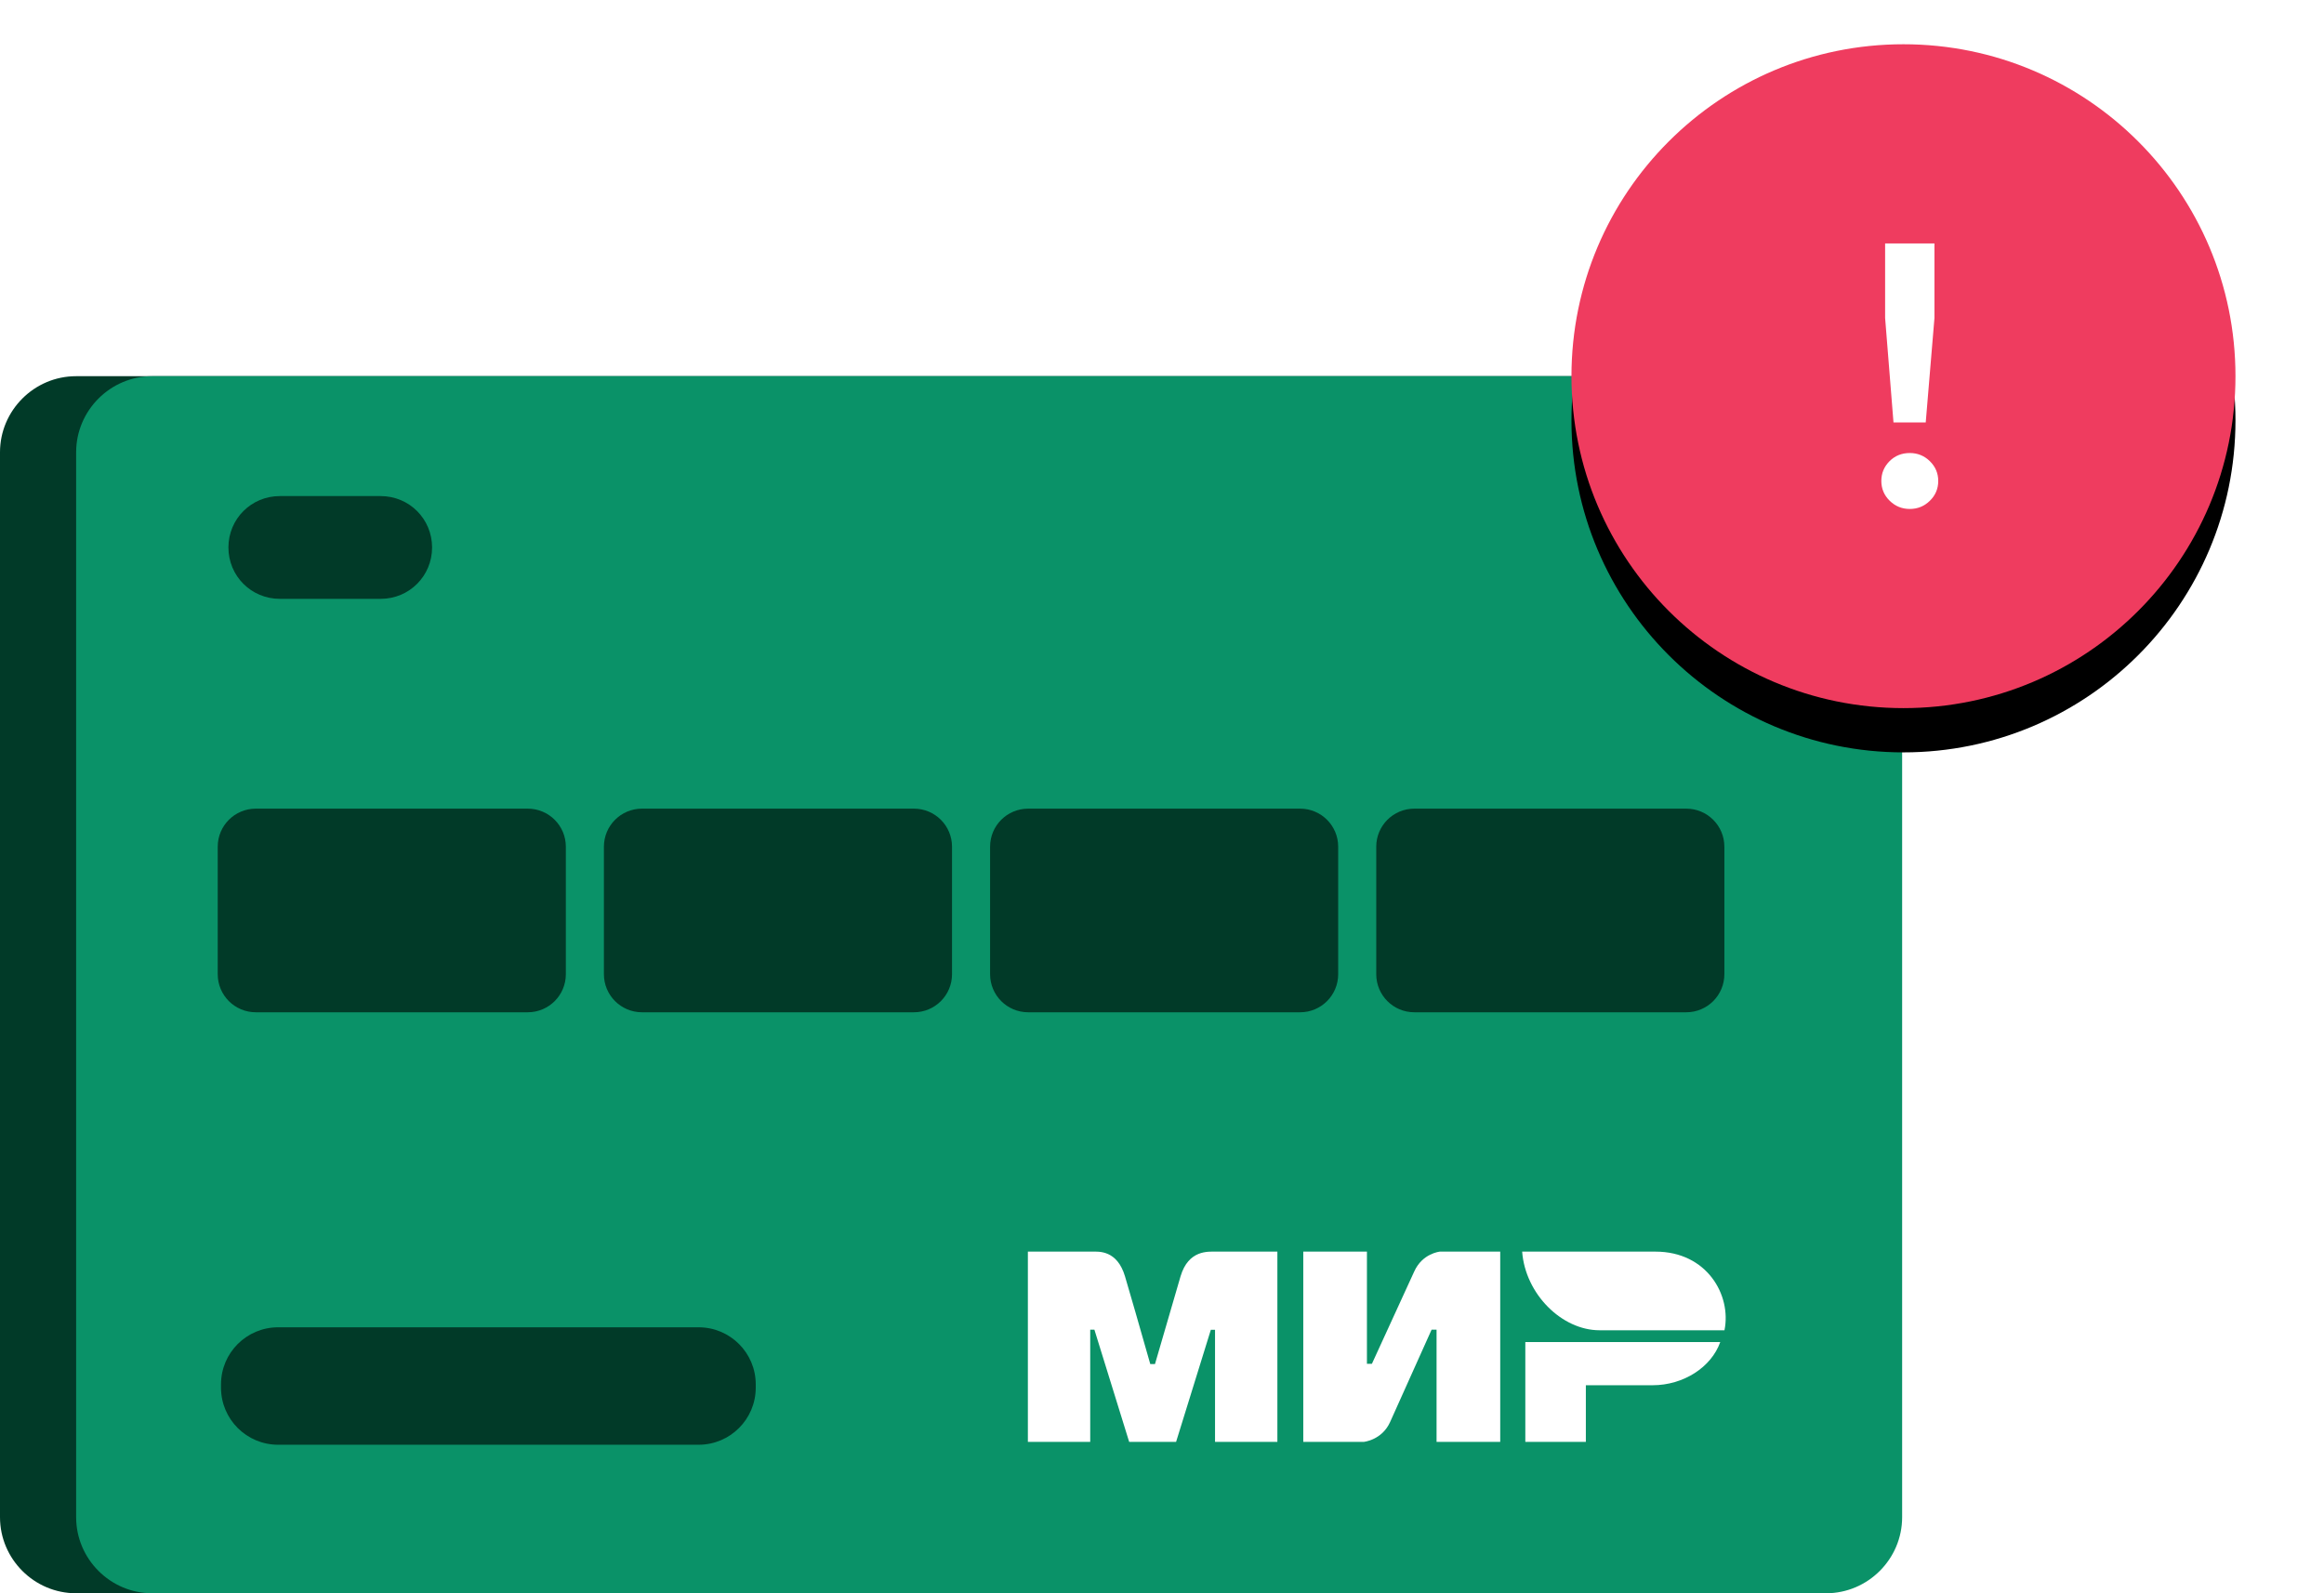 <?xml version="1.0" encoding="UTF-8"?>
<svg width="105px" height="72px" viewBox="0 0 105 72" version="1.1" xmlns="http://www.w3.org/2000/svg" xmlns:xlink="http://www.w3.org/1999/xlink">
    <title>41766216-A55A-4DA7-8C91-E6C28829C489</title>
    <defs>
        <path d="M0,15 C0,6.716 6.716,0 15,0 C23.284,0 30,6.716 30,15 C30,23.284 23.284,30 15,30 C6.716,30 0,23.284 0,15" id="path-1"></path>
        <filter x="-23.3%" y="-16.7%" width="146.7%" height="146.7%" filterUnits="objectBoundingBox" id="filter-2">
            <feOffset dx="0" dy="2" in="SourceAlpha" result="shadowOffsetOuter1"></feOffset>
            <feGaussianBlur stdDeviation="2" in="shadowOffsetOuter1" result="shadowBlurOuter1"></feGaussianBlur>
            <feColorMatrix values="0 0 0 0 0   0 0 0 0 0   0 0 0 0 0  0 0 0 0.203 0" type="matrix" in="shadowBlurOuter1"></feColorMatrix>
        </filter>
    </defs>
    <g id="Pushkin-card" stroke="none" stroke-width="1" fill="none" fill-rule="evenodd">
        <g id="Pushkin_card-UI" transform="translate(-55, -1337)">
            <g id="mir" transform="translate(15, 1310)">
                <g transform="translate(40, 29)">
                    <g id="card_mir" transform="translate(0, 15)">
                        <path d="M3.438,0 L79.062,0 C80.953,0 82.5,1.547 82.5,3.438 L82.5,51.562 C82.5,53.453 80.953,55 79.062,55 L3.438,55 C1.547,55 0,53.453 0,51.562 L0,3.438 C0,1.547 1.547,0 3.438,0" id="Fill-1" fill="#013A28"></path>
                        <path d="M6.878,0 L82.502,0 C84.393,0 85.94,1.547 85.94,3.438 L85.94,51.562 C85.94,53.453 84.393,55 82.502,55 L6.878,55 C4.987,55 3.44,53.453 3.44,51.562 L3.44,3.438 C3.44,1.547 4.987,0 6.878,0" id="Fill-3" fill="#0A9268"></path>
                        <g id="Mir" transform="translate(46.44, 39.56)" fill="#FFFFFF" fill-rule="nonzero">
                            <path d="M2.915,0.001 C3.197,-0 4.034,-0.076 4.389,1.121 C4.628,1.927 5.008,3.248 5.53,5.082 L5.53,5.082 L5.743,5.082 C6.303,3.148 6.687,1.828 6.897,1.121 C7.255,-0.088 8.151,0.001 8.509,0.001 L11.273,0.001 L11.273,8.6 L8.456,8.6 L8.456,3.533 L8.267,3.533 L6.696,8.6 L4.577,8.6 L3.006,3.529 L2.817,3.529 L2.817,8.6 L0,8.6 L0,0.001 L2.915,0.001 Z" id="Combined-Shape-path"></path>
                            <path d="M15.319,0.001 L15.319,5.072 L15.543,5.072 L17.454,0.903 C17.825,0.073 18.615,0.001 18.615,0.001 L18.615,0.001 L21.341,0.001 L21.341,8.6 L18.465,8.6 L18.465,3.529 L18.24,3.529 L16.367,7.699 C15.997,8.525 15.169,8.6 15.169,8.6 L12.443,8.6 L12.443,0.001 L15.319,0.001 Z" id="Combined-Shape-path"></path>
                            <path d="M31.282,4.088 C30.881,5.224 29.621,6.039 28.227,6.039 L28.227,6.039 L25.21,6.039 L25.21,8.6 L22.475,8.6 L22.475,4.088 L31.282,4.088 Z" id="Combined-Shape-path"></path>
                            <path d="M28.358,0.001 L22.332,0.001 C22.475,1.916 24.124,3.555 25.83,3.555 L31.473,3.555 C31.798,1.964 30.677,0.001 28.358,0.001 Z" id="path24"></path>
                        </g>
                        <path d="M31.565,42.981 C32.99,42.981 34.145,44.136 34.145,45.561 L34.145,45.708 C34.145,47.133 32.99,48.288 31.565,48.288 L12.565,48.288 C11.14,48.288 9.985,47.133 9.985,45.708 L9.985,45.561 C9.985,44.136 11.14,42.981 12.565,42.981 L31.565,42.981 Z" id="Fill-7" fill="#013A28"></path>
                        <path d="M23.845,19.543 C24.795,19.543 25.565,20.312 25.565,21.263 L25.565,27.025 C25.565,27.975 24.795,28.745 23.845,28.745 L11.557,28.745 C10.607,28.745 9.837,27.975 9.837,27.025 L9.837,21.263 C9.837,20.312 10.607,19.543 11.557,19.543 L23.845,19.543 Z" id="Fill-9" fill="#013A28"></path>
                        <path d="M41.293,19.543 C42.243,19.543 43.013,20.312 43.013,21.263 L43.013,27.025 C43.013,27.975 42.243,28.745 41.293,28.745 L29.005,28.745 C28.055,28.745 27.285,27.975 27.285,27.025 L27.285,21.263 C27.285,20.312 28.055,19.543 29.005,19.543 L41.293,19.543 Z" id="Fill-9" fill="#013A28"></path>
                        <path d="M58.74,19.543 C59.691,19.543 60.46,20.312 60.46,21.263 L60.46,27.025 C60.46,27.975 59.691,28.745 58.74,28.745 L46.453,28.745 C45.502,28.745 44.733,27.975 44.733,27.025 L44.733,21.263 C44.733,20.312 45.502,19.543 46.453,19.543 L58.74,19.543 Z" id="Fill-9" fill="#013A28"></path>
                        <path d="M76.188,19.543 C77.138,19.543 77.908,20.312 77.908,21.263 L77.908,27.025 C77.908,27.975 77.138,28.745 76.188,28.745 L63.9,28.745 C62.95,28.745 62.18,27.975 62.18,27.025 L62.18,21.263 C62.18,20.312 62.95,19.543 63.9,19.543 L76.188,19.543 Z" id="Fill-9" fill="#013A28"></path>
                        <path d="M12.642,5.418 L17.2,5.418 C18.49,5.418 19.522,6.45 19.522,7.74 C19.522,9.03 18.49,10.062 17.2,10.062 L12.642,10.062 C11.352,10.062 10.32,9.03 10.32,7.74 C10.32,6.45 11.352,5.418 12.642,5.418" id="Fill-15" fill="#013A28"></path>
                    </g>
                    <g id="attention" transform="translate(71, 0)">
                        <g id="Fill-21">
                            <use fill="black" fill-opacity="1" filter="url(#filter-2)" xlink:href="#path-1"></use>
                            <use fill="#EF3C5F" fill-rule="evenodd" xlink:href="#path-1"></use>
                        </g>
                        <g id="!" transform="translate(14, 9)" fill="#FFFFFF" fill-rule="nonzero">
                            <path d="M2.006,8.09 L0.549,8.09 L0.171,3.371 L0.171,0 L2.4,0 L2.4,3.371 L2.006,8.09 Z M1.286,9.472 C1.64,9.472 1.943,9.596 2.194,9.843 C2.446,10.09 2.571,10.388 2.571,10.736 C2.571,11.084 2.446,11.382 2.194,11.629 C1.943,11.876 1.64,12 1.286,12 C0.931,12 0.629,11.876 0.377,11.629 C0.126,11.382 0,11.084 0,10.736 C0,10.388 0.123,10.09 0.369,9.843 C0.614,9.596 0.92,9.472 1.286,9.472 Z" id="Shape"></path>
                        </g>
                    </g>
                </g>
            </g>
        </g>
    </g>
</svg>